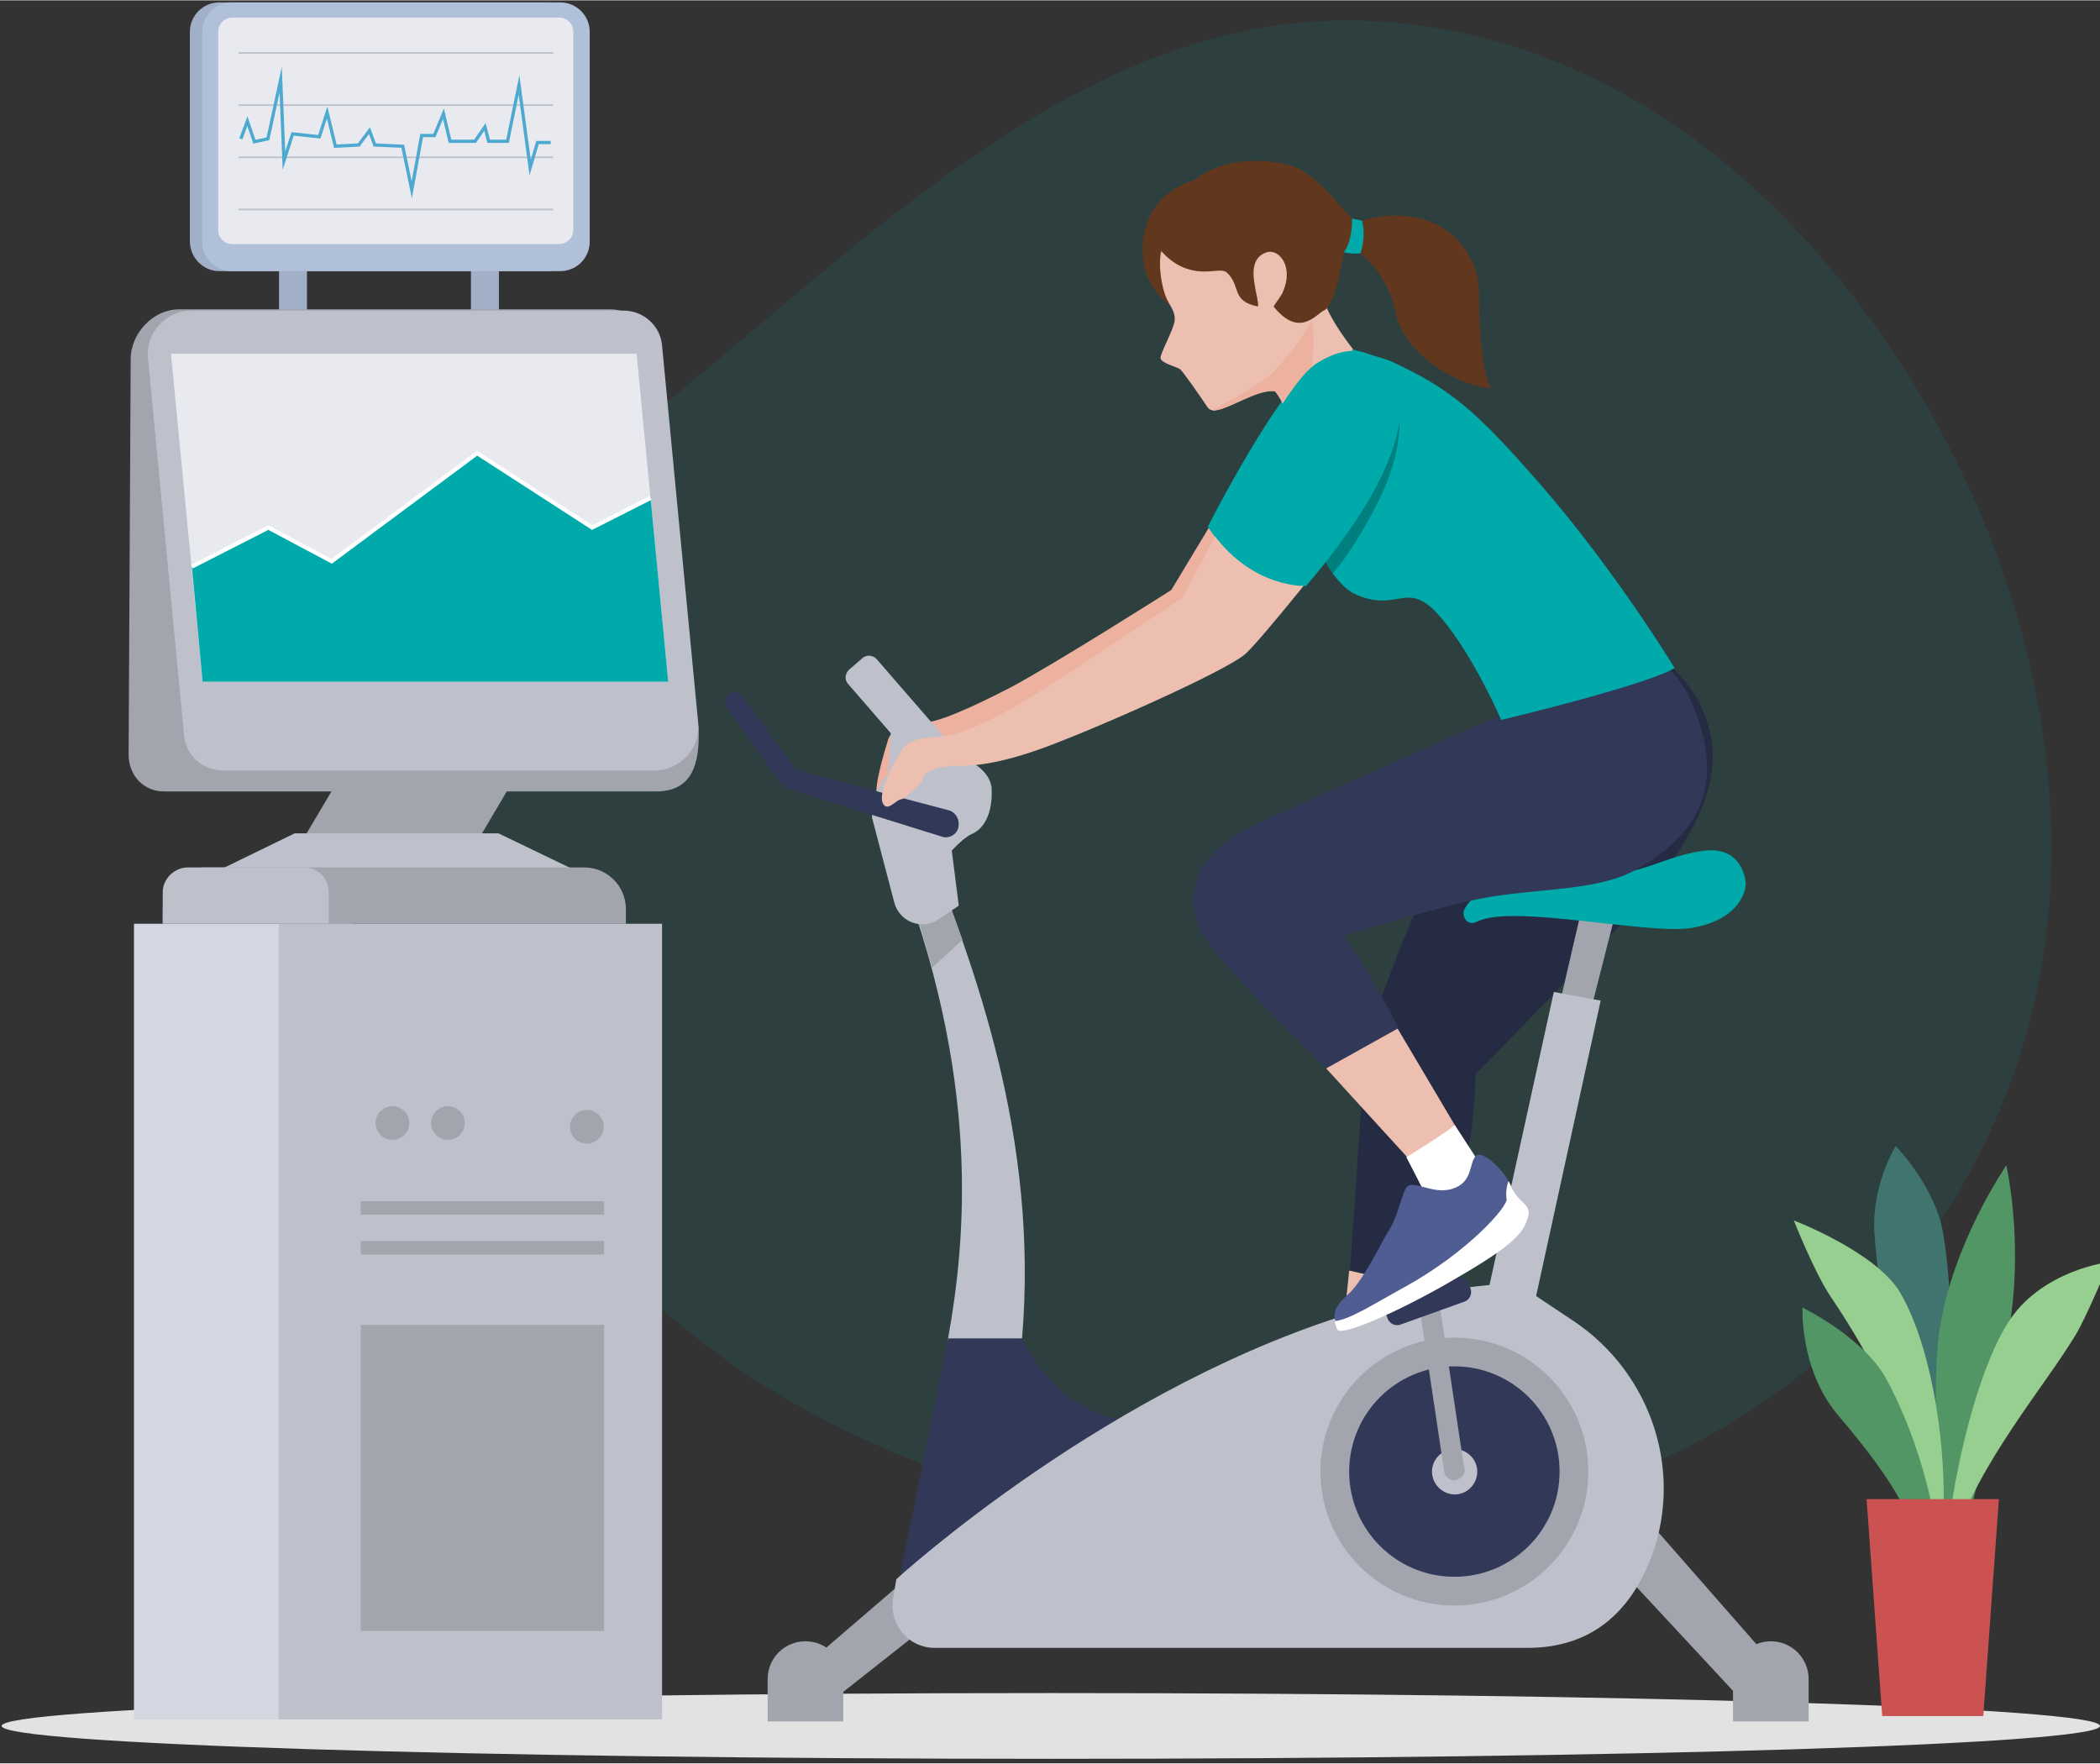 <?xml version="1.0" encoding="utf-8"?>
<!-- Generator: Adobe Illustrator 24.3.0, SVG Export Plug-In . SVG Version: 6.00 Build 0)  -->
<svg width="512" height="430" version="1.1" id="Layer_1" xmlns="http://www.w3.org/2000/svg" xmlns:xlink="http://www.w3.org/1999/xlink" x="0px" y="0px"
	 viewBox="0 0 511 429" style="enable-background:new 0 0 511 429;" xml:space="preserve">
<rect x="0" y="0" width="511" height="429" fill="#333333" stroke="none"/>
<style type="text/css">
	.st0{opacity:0.1;}
	.st1{fill:#00A9AA;}
	.st2{fill:#E2E2E2;}
	.st3{fill:#40746E;}
	.st4{fill:#529665;}
	.st5{fill:#96CF90;}
	.st6{fill:#CC5252;}
	.st7{fill:#EDB29F;}
	.st8{fill:#A2A5AD;}
	.st9{fill:#EDBFB0;}
	.st10{fill:#252B42;}
	.st11{fill:#BEC1CB;}
	.st12{fill:#313858;}
	.st13{fill:#61381E;}
	.st14{opacity:0.25;enable-background:new    ;}
	.st15{fill:#FFFFFF;}
	.st16{fill:#4F5D92;}
	.st17{fill:#A1B0C7;}
	.st18{fill:#B0C0D9;}
	.st19{fill:#E9EAF0;}
	.st20{fill:none;stroke:#BEC1CB;stroke-width:0.397;stroke-miterlimit:11.491;}
	.st21{fill:none;stroke:#4EA9D0;stroke-width:0.794;stroke-miterlimit:11.491;}
	.st22{fill:none;stroke:#FFFFFF;stroke-width:0.988;stroke-miterlimit:11.491;}
	.st23{fill:#D4D7E2;}
</style>
<g id="BACKGROUND">
	<g class="st0">
		<path class="st1" d="M104,168c9.9-31.7,35.2-51.2,58.1-70.1C207.3,61,251.7,17.1,305.1,7c34.7-6.5,71,2.3,101.8,23
			c65.2,43.9,117.7,152,79.2,241.2C432.7,394.6,271.4,393,182.9,335.1c-24.1-15.7-45.7-37.8-61.7-65C104,240.5,93.5,201.8,104,168z"
			/>
	</g>
</g>
<g id="OBJECTS">
	<path class="st2" d="M511,419.9c0-4.5-114.3-8-255.3-8s-255.3,3.6-255.3,8s114.3,8,255.3,8S511,424.4,511,419.9z"/>
	<g>
		<path class="st3" d="M473.4,374.4c0-0.2,0-0.5,0-0.7c-0.3-6.3,3.8-48.3-0.6-73.9c-2-11.3-11.5-21-11.5-21s-5.9,9.4-5.2,21
			c1.4,21.9,9.5,55.6,13.6,74.7C471,374.4,472.2,374.4,473.4,374.4z"/>
		<path class="st4" d="M473.1,379.8c1.1,0,2.4,0,3.6,0c3-14.4,10.8-41.5,13.1-63.3c1.8-18.4-1.6-33-1.6-33s-13.2,19.1-16.3,40.4
			C469.6,339.5,472.6,376.7,473.1,379.8z"/>
		<path class="st5" d="M488.4,322.1c-7.2,11.7-12.8,34.8-14.7,52.9c0.6,0,1,0.1,1.6,0.1c6.2-19.3,22.3-37.9,29.8-50.4
			c2.5-4.1,8.2-17.7,8.2-17.7S496.5,308.9,488.4,322.1z"/>
		<path class="st5" d="M472.5,375.2c2-21.3-2.4-47.6-10.1-60.7c-5.9-10-25.9-17.6-25.9-17.6s5.1,12.9,9,18.6
			c9.1,13.4,22.2,36.8,25.7,59.6L472.5,375.2L472.5,375.2z"/>
		<g>
			<path class="st4" d="M471.7,377.2c-0.1-1-0.2-2-0.3-2.9c-1.3-11.4-5.9-27-12.5-39c-5.6-10.1-20.3-17.2-20.3-17.2
				s-0.7,15.1,8.6,26.1c7.9,9.4,16.5,20,20.6,33.1C469.1,377.3,470.3,377.2,471.7,377.2z"/>
		</g>
		<polygon class="st6" points="458,417.5 482.6,417.5 486.4,364.7 454.2,364.7 		"/>
	</g>
	<g>
		<g>
			<path class="st7" d="M323.7,131.8l-24.1-12.5L285,143.5c0,0-28,17.8-39.1,23.7c-11,5.7-17.1,8-19.8,8.4c-2.8,0.3-8.8,0.6-10,4.3
				c-0.8,2.8-3.7,11.7-2.6,14.4c1,2.6,1.5-3.8,3-3.6c0,0,4.6-4.5,4.1-5.4c-0.5-1,2.5-3.8,6.3-3.6c3.8,0.2,9.4,0.6,21.4-3
				c12-3.6,46.9-16.8,51.6-20.8C304.5,153.9,323.7,131.8,323.7,131.8z"/>
			<path class="st1" d="M339.9,94.1c2.1,4.9,0.2,13.9-6.2,24.6c-7,11.6-18.4,23.3-18.4,23.3s-12.4-0.3-21.4-13.9
				c0,0,17.7-35,27-40.2C330.2,82.8,336.6,86.1,339.9,94.1z"/>
		</g>
		<g>
			<polygon class="st8" points="231.2,391.1 204.7,412 188.1,412 225.3,380 			"/>
			<path class="st8" d="M186.8,418.8h18.4v-10.3c0-5.1-4.1-9.2-9.2-9.2l0,0c-5.1,0-9.2,4.1-9.2,9.2V418.8z"/>
		</g>
		<g>
			<polygon class="st8" points="394.8,382.4 422.3,412 437.9,412 401.7,370.7 			"/>
			<path class="st8" d="M440.1,418.8h-18.4v-10.3c0-5.1,4.1-9.2,9.2-9.2l0,0c5.1,0,9.2,4.1,9.2,9.2V418.8z"/>
		</g>
		<g>
			<path class="st9" d="M328.3,309.1l-5.3,51.2l14-0.8c0,0,5.6-30.9,9.9-46.1L328.3,309.1z"/>
			<path class="st10" d="M396.7,155.4c0,0,15.3,5.9,19.4,22.6c4,16.8-10.2,35.2-28,53.5S359,261.4,359,261.4s0.2,18.2-5.7,31.9
				c-6,13.8-6.2,20.1-6.2,20.1l-18.6-4.4c0,0,3.1-44.8,3.6-52.1c0.5-7.1,14-41.9,21.6-53.9c7.5-12,20-19.3,20-19.3L396.7,155.4z"/>
		</g>
		<g>
			<g>
				<path class="st11" d="M230.7,325.6c-0.3,2-0.3,3.8-0.5,5.6l18.5-5.6c4.1-48.7-11.4-89.9-23.4-120.5l-7.7,3
					C238.9,262.2,235,301.5,230.7,325.6z"/>
			</g>
			<g>
				<path class="st8" d="M234.2,228.6c-3-8.5-6-16.4-8.8-23.7l-7.7,3c3.8,9.7,6.8,18.8,9.1,27.5
					C229.2,233.2,231.7,230.9,234.2,228.6z"/>
			</g>
			<polygon class="st11" points="215.5,196.4 224.6,197 226.1,176.6 217.5,168.1 			"/>
			<path class="st11" d="M234.4,194.6l3-2.6c1.1-0.9,1.3-2.6,0.2-3.7l-24.2-27.9c-0.9-1.1-2.6-1.3-3.7-0.2l-3,2.6
				c-1.1,0.9-1.3,2.6-0.2,3.7l24.2,27.9C231.5,195.4,233.3,195.6,234.4,194.6z"/>
			<path class="st11" d="M228.4,223.6l4.9-3.3l-1.7-13.4c0,0,2.8-3.1,4.8-4c5.5-2.4,4.9-10.5,4.9-10.5s0.7-5.3-7.8-8.3
				c-0.1,0-0.1-0.1-0.2-0.1c-10.3-3.8-21.4,3.8-21.1,14.9l5.4,20.6C218.8,224.2,224.3,226.4,228.4,223.6z"/>
			<g>
				<path class="st12" d="M230.9,197.1l-37.2-9.8l-12.9-17.9c-0.7-0.9-2-1.4-3-0.8c-1.4,0.7-1.8,2.3-0.9,3.6l13.4,18.7
					c0.3,0.5,0.7,0.7,1.3,0.9l37.6,11.7c1.7,0.6,3.6-0.5,4-2.2c0,0,0,0,0-0.1C233.6,199.4,232.6,197.6,230.9,197.1z"/>
			</g>
		</g>
		<path class="st12" d="M230.7,325.6h18c0,0,9.8,22.9,33.3,20.1l-18.7,54.1l-35.4,1.1l0,0c-6.4,0-11.3-5.9-10-12.3L230.7,325.6z"/>
		<g>
			<path class="st8" d="M383.3,260.6l10.3-40.4l-8.2-1.4l-9.3,40.2C378.3,259.6,381.4,259.9,383.3,260.6z"/>
		</g>
		<g>
			<g>
				<path class="st1" d="M370.9,213.9c28.7,0.9,31.1-5.1,43.2-6.9c9.8-1.5,10.6,6.9,10.7,7.8l0,0c0.1,1-0.7,8.7-13,10.9
					c-10.7,1.8-43.9-5.9-52.4-1.5c-1.7,0.9-3.2-0.2-3.3-2.1C356,220.5,361.3,213.6,370.9,213.9z"/>
			</g>
		</g>
		<g>
			<g>
				<path class="st11" d="M378.1,241.3l-25.9,118c-0.6,2.4,0.5,4.9,2.6,6.2c0,0,0.1,0,0.1,0.1c3.3,2.1,7.8,0.2,8.7-3.7l25.9-118.5
					C385.7,242.7,381.8,242,378.1,241.3z"/>
			</g>
		</g>
		<path class="st11" d="M401.1,380.6c-4.8,11.3-13.6,20.3-29.4,20.3H227.4c-6.3,0-11-5.6-10.1-11.8l0.8-4.9c0,0,52.2-47.9,114-65.7
			c11.7-3.4,24.1-5.7,36.9-6.4l13.8,9.2C402.2,334.2,410.2,359.1,401.1,380.6z"/>
		<g>
			<ellipse class="st8" cx="353.9" cy="358" rx="32.6" ry="32.6"/>
			<ellipse class="st12" cx="353.9" cy="358" rx="25.6" ry="25.6"/>
			<g>
				<path class="st11" d="M348.5,357.2c0.5-3,3.3-5.1,6.3-4.6s5.1,3.3,4.6,6.3c-0.5,3-3.3,5.1-6.3,4.6
					C350,362.9,348.1,360.1,348.5,357.2z"/>
				<g>
					<path class="st8" d="M356.2,356.6l-6-39.9c-0.6-1.3-2-2-3.3-1.4l0,0c-1.3,0.6-2,2-1.4,3.3l6,39.9c0.6,1.3,2,2,3.3,1.4l0,0
						C356.2,359.3,356.8,357.8,356.2,356.6z"/>
				</g>
				<g>
					<g>
						<path class="st12" d="M354.5,310.9l-15.9,5.7c-1.1,0.5-1.7,1.7-1.4,2.9l0.5,1.4c0.5,1.1,1.7,1.7,2.9,1.4l15.9-5.7
							c1.1-0.5,1.7-1.7,1.4-2.9l-0.5-1.4C356.9,311.1,355.6,310.4,354.5,310.9z"/>
					</g>
				</g>
			</g>
		</g>
		<g>
			<g>
				<path class="st13" d="M331.2,61.6c0,0,6.7,5.4,8.3,14.1c2,10.3,15.1,18.2,23.3,18.7c0,0-2.9-4.1-2.9-22.8
					c0-12.9-11.8-22.8-28.5-18L331.2,61.6z"/>
				<path class="st13" d="M310.6,71.4c-0.9-5.2-0.1-10.3,2-15.1c-10.8-7.1-21.7-12.6-21.7-12.6s-13.8,2.9-12.8,18.6
					c0.7,11.3,12.3,17.7,29.5,19C308.5,77.9,309.8,74.7,310.6,71.4z"/>
				<path class="st9" d="M327.3,82.3c-6.5-9-6.4-14.1-6.4-14.1l-0.3,0.8l-4.3-18.4c0,0-7.1-8-17.7-3.2c-10.7,4.8-14.8,8.6-16,13.4
					c-0.9,4,0.2,9,1,11.1c0.8,2.2,2.6,3.8,2.2,6.3c-0.5,2.4-3.4,7.6-3.4,8.8c0,1.3,4.1,2.2,4.8,2.8s4.7,6.3,6.7,9.3
					c2,2.9,11-4.6,16.3-4c2.1,2.4,3.8,7.2,5.3,11.6c0.2-0.2,0.5-0.3,0.7-0.6c0.2-0.5,0.5-0.9,0.8-1.3c4.3-6,12.2-9.8,20-10.7
					C333.7,90.5,330.1,86.2,327.3,82.3z"/>
				<path class="st7" d="M310.3,95.1c1.8,2.2,3.3,6.1,4.7,10.1c3.4-8.8,5.4-18,4.3-27.5c-2.5,4.5-4,6.3-8.3,11.6
					c-2.8,3.4-12.5,8.6-16.1,10.5C298.1,100.2,305.5,94.6,310.3,95.1z"/>
				<path class="st13" d="M329,53.1c-2.8-2.5-9-11.7-15.9-13.2c-28-5.7-31.6,19.8-31.6,19.8s3,4.4,7.6,5.7c4.8,1.5,8-0.5,9.5,0.9
					c3.4,3.2,0.9,6.9,7.5,8.2c0.2-0.9-0.5-3.4-0.6-4.1c-0.3-2.1-1.8-7.7,2.8-9.1c2.8-0.9,6.7,3.4,3.8,9.8c-0.5,1.1-1.7,2.5-2.2,3.4
					c6.3,7.9,10.5,1.7,12.2,1c3.1-1.3,4.9-14.4,4.9-14.4C329.2,59,330.8,54.8,329,53.1z"/>
				<path class="st1" d="M329,53.1c0,0,0.2,5.4-2,8.2c0,0,2.5,0.6,4.1,0.2c0,0,1.4-4.4,0.3-7.8C331.5,53.8,333.1,53.9,329,53.1z"/>
			</g>
			<path class="st9" d="M322.7,259.9l30.5,33.4l9.2-5.4c0,0-15.9-26.9-25.4-42.9L322.7,259.9z"/>
			<path class="st12" d="M403.9,161.5c0,0,5.3,1.4,9.3,13.4c5.1,15.3,1.8,27.2-15.4,36.8c-10.3,5.6-26.5,4.1-40.9,7.6
				c-13,3.1-29.9,8.3-29.9,8.3s5.6,7.4,13.3,22.5l-17.6,9.8c0,0-24.8-23.9-29.9-32.5c-5.1-8.6-2.9-19.8,13.2-27.1
				c6.2-2.9,64.2-28.6,64.2-28.6L403.9,161.5z"/>
			<path class="st1" d="M407.5,162.5c-7.7,4.4-42.2,12.6-42.2,12.6s-6.7-15.5-14.5-24.7c-8.4-10-10.2-1.3-20.6-5.7
				c-2.3-0.9-4.1-2.9-5.9-5.2c-3.3-4.8-5.7-11.3-7.8-14.7c9.4-9.9,11.3-22.4,12.3-35.5c0.1-1.5,0.2-2.9,0.2-4.4
				c0.8,0.3,8.4,2.4,9.4,2.9c14.5,6.7,20.5,11.8,36,29.5C393.1,138.7,407.5,162.5,407.5,162.5z"/>
			<path class="st9" d="M325.7,131.9l-24.7-11.4l-13.3,24.9c0,0-28.6,19.3-39.3,25.6c-10.7,6.3-15.7,7.6-18.4,8
				c-2.6,0.5-8-0.1-10.3,3.1c-2.2,3.2-6.1,10.7-4.9,13.2c1.1,2.5,3.3-1,4.7-0.9c0,0,5.6-4,5.1-5.1c-0.5-0.9,3.3-3,7.1-3
				s9.4,0.1,21.1-4c11.7-4.1,46-19.2,50.4-23.4C307.5,154.9,325.7,131.9,325.7,131.9z"/>
			<path class="st14" d="M335,122.7c-3.3,6.4-6.8,12.2-10.7,16.8c-3.3-4.8-5.7-11.3-7.8-14.7c9.4-9.9,11.3-22.4,12.3-35.5
				c5.7-1,7.7,0.2,10.5,6C341.5,100.1,341.3,110.6,335,122.7z"/>
			<path class="st1" d="M339.8,93.4c2.3,4.8,0.9,13.9-4.9,24.9c-6.3,12-17.1,24.2-17.1,24.2s-12.6,0.7-22.4-12.4
				c0,0,16.1-36.4,25.2-41.9C329.7,82.6,336.1,85.6,339.8,93.4z"/>
		</g>
		<g>
			<path class="st15" d="M342.2,281.5c0,0,8.6-5.2,11.8-7.8c0,0,8.8,13.2,10.1,16.4c1.3,3.2,2.1,5.3,2.1,5.3l-16.5,5.1
				c0,0-0.5-3.6-1.4-6.5C347.3,291.1,342.2,281.5,342.2,281.5z"/>
			<g>
				<path class="st16" d="M371.6,296.9c-1.4,4.1-11,10.2-23.9,17.6c-12.9,7.4-22.1,9.4-22.6,7.5c-0.2-0.9-0.5-1.7-0.3-2.6
					c0.2-1.1,0.9-2.4,3-4.3c3.8-3.2,8.3-12.8,10.1-15.7c2-3,3.2-8.5,4.1-10.2c1.5-2.8,6.3,1.6,11.4,0c5.1-1.6,4-6.2,5.7-8
					c1.4-1.5,6.3,2.9,8,6.2c0.3,0.7,0.7,1.4,1,2.1C370.2,293.3,373.1,292.8,371.6,296.9z"/>
				<path class="st15" d="M371.6,296.9c-1.4,4.1-6.3,7.8-19.2,15.2c-12.9,7.4-26.4,13.2-27,11.3c0,0-0.5-0.9-0.6-2
					c3.9-0.5,9.3-4.1,17-8.3c15.6-8.6,25.4-19.9,24.8-21.5c-0.2-0.9-0.1-2.9,0.5-4.3c0.3,0.7,0.7,1.4,1,2.1
					C370.2,293.3,373.1,292.8,371.6,296.9z"/>
			</g>
		</g>
	</g>
	<g>
		<rect x="67.9" y="60" class="st17" width="6.8" height="19.3"/>
		<rect x="114.6" y="60" class="st17" width="6.8" height="19.3"/>
		<g>
			<g>
				<path class="st17" d="M53.4,65.9h79.9c4,0,7.2-3.2,7.2-7.2V7.7c0-4-3.2-7.2-7.2-7.2H53.4c-4,0-7.2,3.2-7.2,7.2v50.9
					C46.2,62.6,49.4,65.9,53.4,65.9z"/>
			</g>
			<g>
				<path class="st18" d="M56.4,65.9h79.9c4,0,7.2-3.2,7.2-7.2V7.7c0-4-3.2-7.2-7.2-7.2H56.4c-4,0-7.2,3.2-7.2,7.2v50.9
					C49.1,62.6,52.4,65.9,56.4,65.9z"/>
			</g>
			<path class="st19" d="M56.5,59.3h79.6c1.8,0,3.4-1.5,3.4-3.4V7.6c0-1.8-1.5-3.4-3.4-3.4H56.5c-1.8,0-3.4,1.5-3.4,3.4v48.3
				C53.1,57.8,54.6,59.3,56.5,59.3z"/>
			<g>
				<line class="st20" x1="58" y1="12.8" x2="134.6" y2="12.8"/>
				<line class="st20" x1="58" y1="25.5" x2="134.6" y2="25.5"/>
				<line class="st20" x1="58" y1="38.2" x2="134.6" y2="38.2"/>
				<line class="st20" x1="58" y1="50.9" x2="134.6" y2="50.9"/>
			</g>
			<polyline class="st21" points="58.6,33.7 60.2,29.4 61.9,34.4 65.2,33.7 68.3,19.3 69.1,39 71.2,32.5 77.7,33.2 79.6,27.3 
				81.6,35.5 87.3,35.2 89.9,31.7 91.2,35.2 98,35.5 100.2,46.1 102.6,32.9 105.7,32.9 107.9,27.6 109.5,34.3 115.6,34.3 118,30.8 
				118.9,34.3 123.5,34.3 126.3,20.6 129,40.7 130.8,34.6 134,34.6 			"/>
		</g>
		<g>
			<polygon class="st8" points="140.2,163.9 97.6,163.9 67.8,214.2 110.5,214.2 			"/>
			<polygon class="st11" points="71.7,202.7 121.3,202.7 140.8,212.1 52.4,212.1 			"/>
			<path class="st8" d="M49.8,211h92.4c5.5,0,10.1,4.5,10.1,10.1v3.6H39.6v-3.6C39.6,215.6,44.2,211,49.8,211z"/>
			<path class="st11" d="M45.7,211H74c3.3,0,6,2.6,6,6v7.6H39.6V217C39.6,213.8,42.4,211,45.7,211z"/>
			<path class="st8" d="M159.7,192.5H39.9c-4.9,0-8.6-3.8-8.6-9l0.5-96.2c0-6.3,5.5-12.1,11.7-12.1h105.1c4.9,0,8.6,3.8,8.6,9
				l12.8,93C170.3,185.7,168.5,192.5,159.7,192.5z"/>
			<path class="st11" d="M159.4,187.4H54.2c-4.9,0-9-3.7-9.4-8.5L36,87c-0.6-6.1,4.4-11.5,10.6-11.5h105.1c4.9,0,9,3.7,9.4,8.5
				l8.8,91.9C170.5,181.9,165.5,187.4,159.4,187.4z"/>
			<g>
				<polygon class="st19" points="162.6,165.8 49.3,165.8 41.6,86 154.9,86 				"/>
				<polygon class="st1" points="162.6,165.8 158.3,121.1 144.1,128.3 116.1,110.2 80.7,136.5 65.3,128.3 46.7,137.8 49.3,165.8 
									"/>
				<polyline class="st22" points="158.3,121.1 144.1,128.3 116.1,110.2 80.7,136.5 65.3,128.3 46.7,137.8 				"/>
			</g>
		</g>
		<rect x="32.6" y="224.7" class="st23" width="52.9" height="193.6"/>
		<rect x="67.8" y="224.7" class="st11" width="93.3" height="193.6"/>
		<circle class="st8" cx="95.5" cy="273.2" r="4.1"/>
		<circle class="st8" cx="109" cy="273.2" r="4.1"/>
		<circle class="st8" cx="142.8" cy="274.1" r="4.1"/>
		<rect x="87.8" y="292.2" class="st8" width="59.2" height="3.3"/>
		<rect x="87.8" y="301.9" class="st8" width="59.2" height="3.3"/>
		<rect x="87.8" y="322.3" class="st8" width="59.2" height="74.5"/>
	</g>
</g>
</svg>
